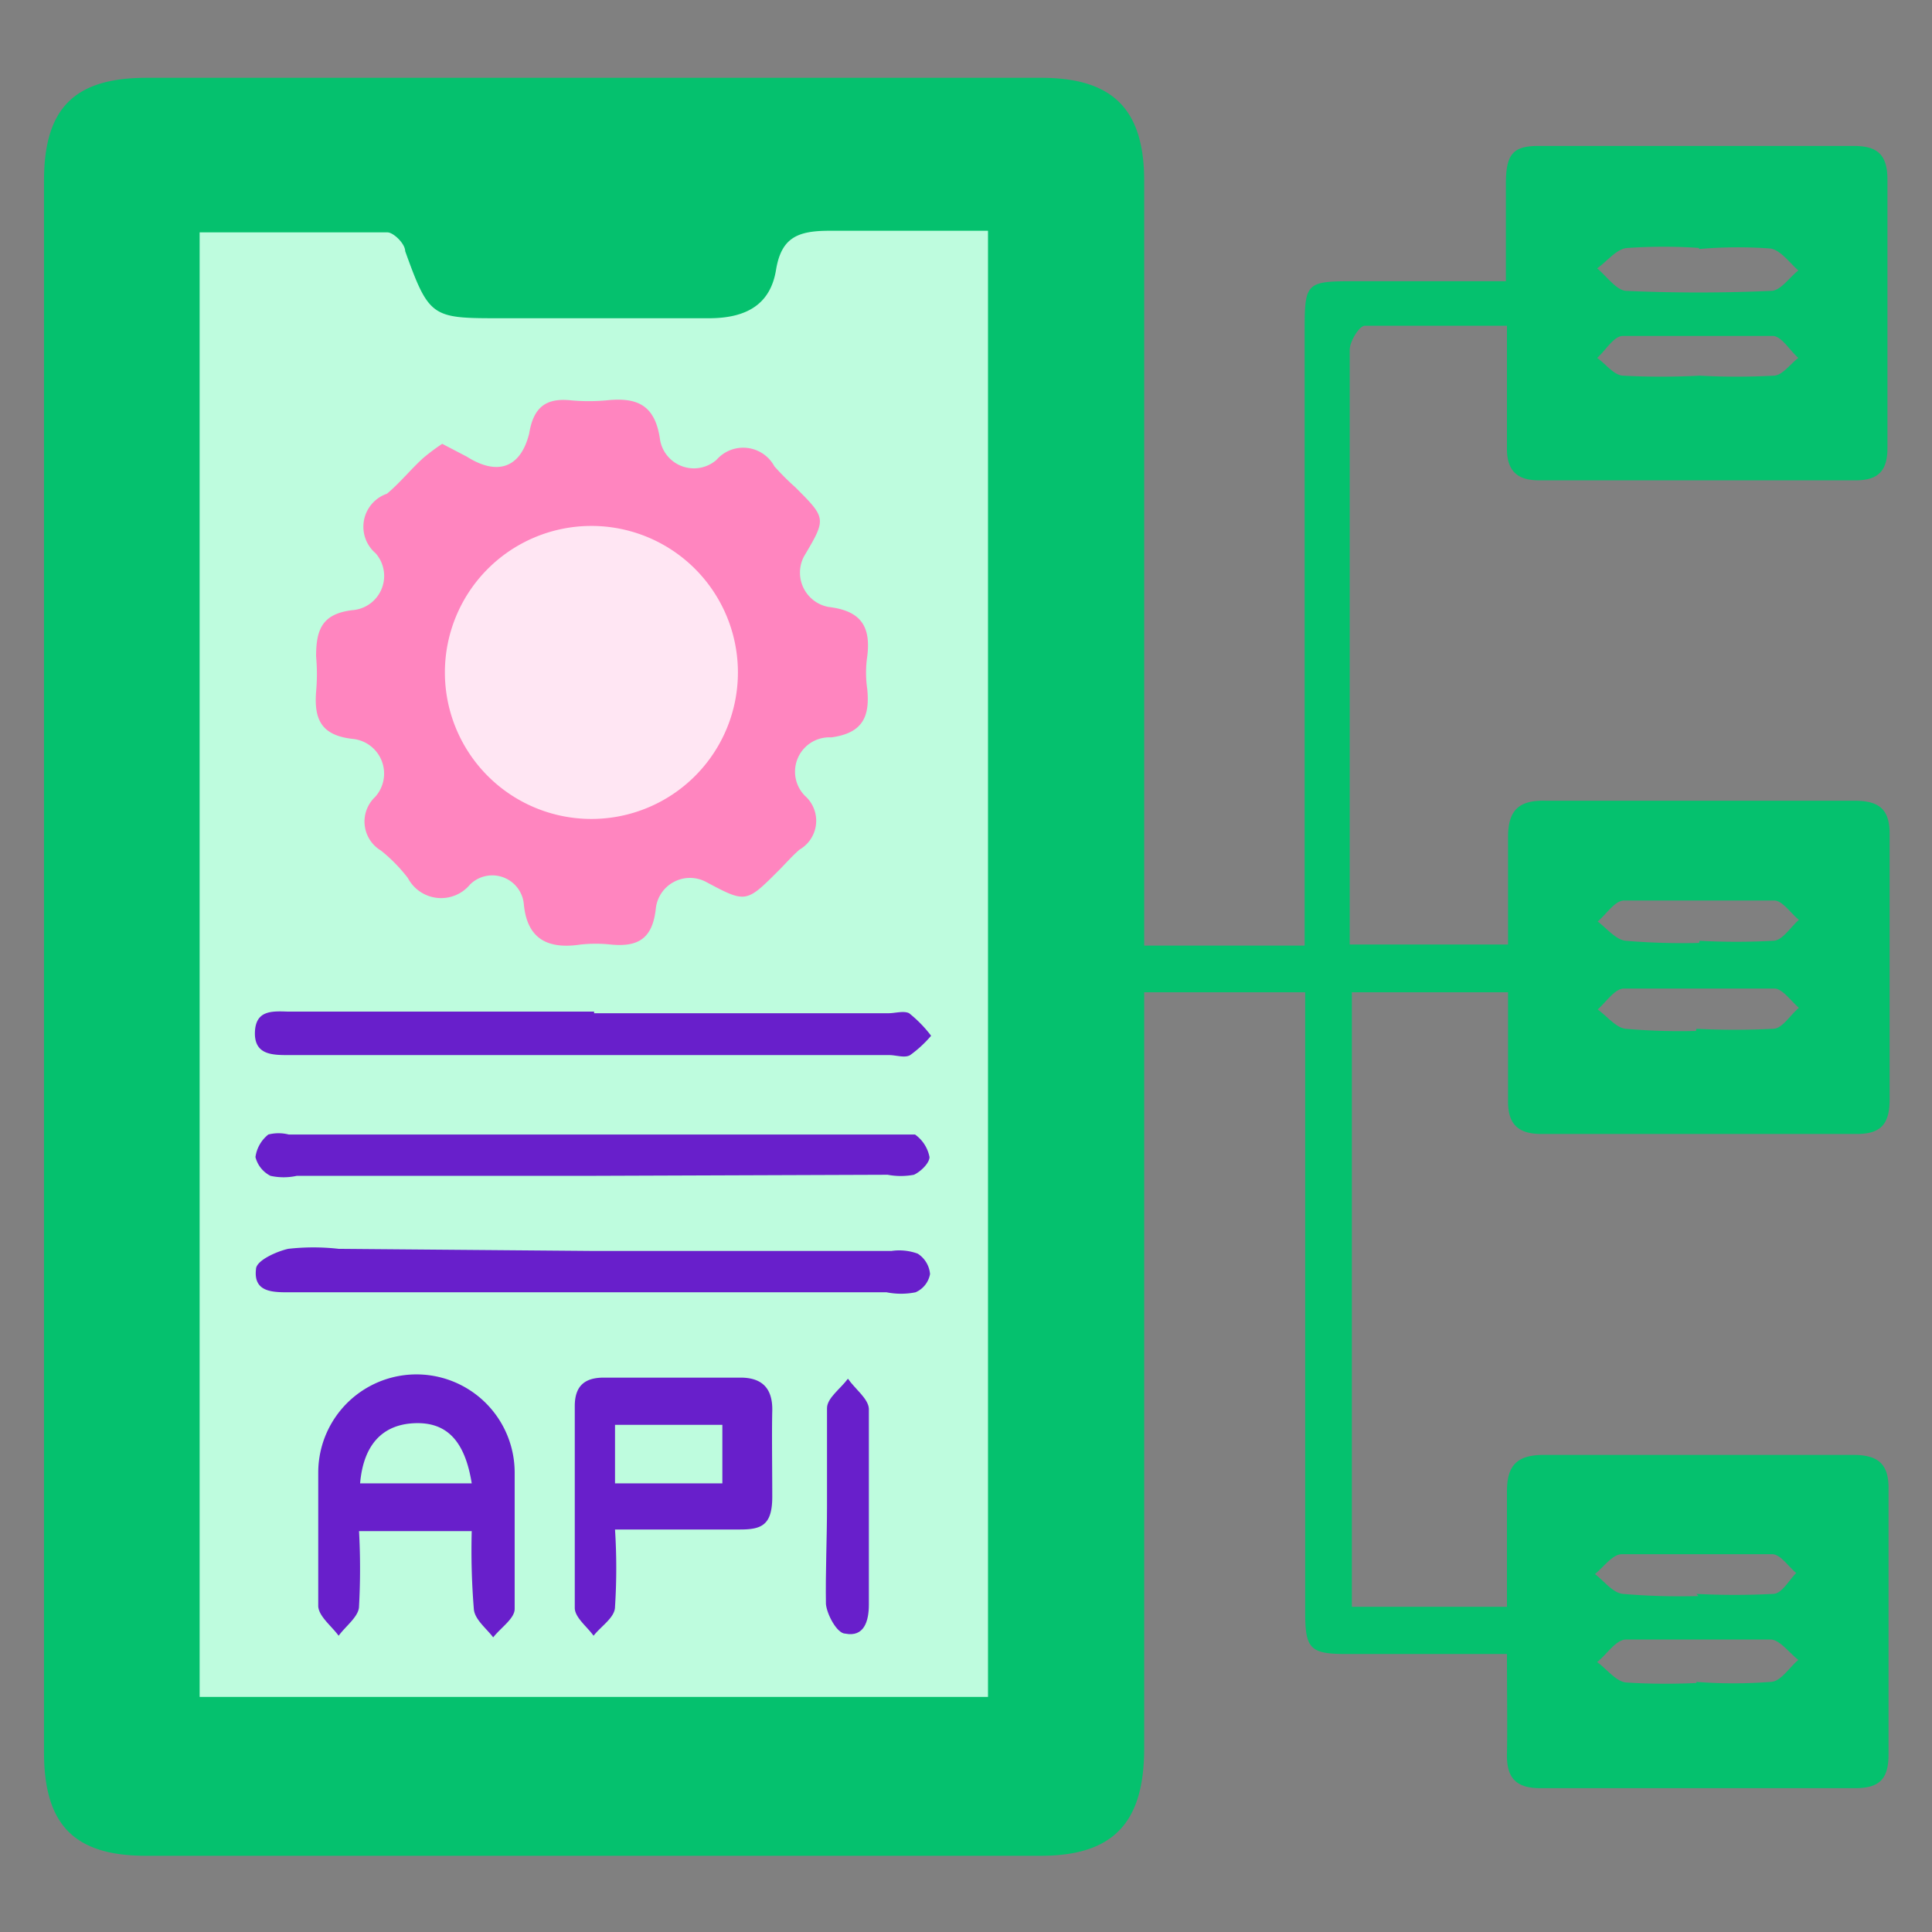 <svg id="Layer_1" data-name="Layer 1" xmlns="http://www.w3.org/2000/svg" viewBox="0 0 36 36"><rect x="0" y="0" width="36" height="36" fill="#808080" stroke="none"/><defs><style>.cls-1{fill:#befcde;}.cls-2{fill:#05c16e;}.cls-3{fill:#681fcb;}.cls-4{fill:#ffe6f3;}.cls-5{fill:#ff85bf;}</style></defs><rect class="cls-1" x="3.37" y="3.98" width="15.83" height="28.06"/><path class="cls-2" d="M21.31,17.62h3c0-.21,0-.43,0-.64V6.24c0-1,0-1,1-1h2.75c0-.65,0-1.23,0-1.82s.16-.71.67-.7h5.82c.44,0,.62.17.62.63q0,2.49,0,5c0,.43-.18.6-.59.6H28.67c-.42,0-.6-.2-.59-.62,0-.73,0-1.47,0-2.26-.92,0-1.78,0-2.65,0-.1,0-.28.29-.28.45,0,1.53,0,3.06,0,4.6V17.6h2.95c0-.67,0-1.33,0-2,0-.5.2-.69.69-.68h5.76c.47,0,.67.16.66.65,0,1.64,0,3.28,0,4.92,0,.45-.16.64-.61.64q-2.94,0-5.88,0c-.44,0-.63-.19-.62-.64,0-.66,0-1.32,0-2H25.19V29.94h2.89c0-.72,0-1.43,0-2.15,0-.5.2-.68.69-.68q2.88,0,5.76,0c.47,0,.67.17.66.65,0,1.64,0,3.29,0,4.93,0,.45-.16.63-.62.63H28.7c-.45,0-.63-.19-.62-.64s0-1.18,0-1.86h-3c-.67,0-.76-.1-.76-.78V18.49h-3V32.58c0,1.38-.57,2-1.93,2q-8.34,0-16.67,0c-1.34,0-1.9-.58-1.9-1.93V3.37c0-1.35.56-1.92,1.91-1.92q8.32,0,16.67,0c1.34,0,1.92.59,1.92,1.92V17.62Zm-17.59,14H18.41V4.3c-1,0-2,0-2.95,0-.59,0-.9.12-1,.73s-.51.9-1.25.9H9.34c-1.29,0-1.34,0-1.79-1.25,0-.14-.22-.35-.33-.35-1.16,0-2.32,0-3.5,0Zm27.94-27a9.68,9.68,0,0,0-1.32,0c-.21,0-.39.25-.58.38.18.15.36.41.54.42q1.35.06,2.7,0c.18,0,.34-.25.51-.38-.17-.15-.34-.39-.53-.41A8.3,8.3,0,0,0,31.66,4.64Zm-.05,26.72a9.07,9.07,0,0,0,1.38,0c.19,0,.35-.27.52-.41-.17-.13-.34-.37-.51-.38-.9,0-1.81,0-2.7,0-.19,0-.36.28-.54.42.18.13.34.35.53.38A11.61,11.61,0,0,0,31.61,31.36ZM31.67,7a12.71,12.71,0,0,0,1.38,0c.16,0,.31-.22.46-.33-.16-.14-.31-.4-.47-.41-.93,0-1.87,0-2.8,0-.17,0-.32.27-.48.41.16.11.31.32.48.33A13.61,13.61,0,0,0,31.67,7Zm0,10.53a12.5,12.5,0,0,0,1.37,0c.17,0,.32-.25.48-.39-.15-.12-.3-.35-.45-.36-.94,0-1.87,0-2.81,0-.17,0-.33.26-.49.39.17.13.34.34.52.36A12.71,12.71,0,0,0,31.66,17.57Zm-.06,1.64a13.61,13.61,0,0,0,1.43,0c.17,0,.32-.26.48-.39-.15-.13-.3-.35-.45-.36-.94,0-1.87,0-2.81,0-.17,0-.33.25-.49.39.17.12.34.34.52.36A11.63,11.63,0,0,0,31.6,19.21Zm0,10.53h0a13.62,13.62,0,0,0,1.43,0c.16,0,.29-.25.43-.39-.15-.12-.29-.35-.45-.35-.93,0-1.87,0-2.8,0-.17,0-.34.24-.5.37.17.13.33.35.52.37A12.49,12.49,0,0,0,31.65,29.74Z"/><path class="cls-3" d="M11.07,18.88h5.49c.12,0,.28-.05.38,0a2.33,2.33,0,0,1,.41.42,2.19,2.19,0,0,1-.39.36c-.1.06-.26,0-.39,0H5.39c-.31,0-.65,0-.64-.42s.32-.4.62-.39h5.7Z"/><path class="cls-3" d="M11,21.91H5.53a1.14,1.14,0,0,1-.49,0,.54.54,0,0,1-.28-.35A.65.65,0,0,1,5,21.14a.77.77,0,0,1,.38,0h11.3c.13,0,.29,0,.37,0a.67.67,0,0,1,.27.42c0,.11-.16.27-.29.33a1.31,1.31,0,0,1-.49,0Z"/><path class="cls-3" d="M11.07,23.31h5.54a1,1,0,0,1,.49.05.5.5,0,0,1,.23.38.46.46,0,0,1-.27.34,1.38,1.38,0,0,1-.54,0H5.39c-.31,0-.67,0-.62-.43,0-.16.38-.33.6-.38a4.21,4.21,0,0,1,.94,0Z"/><path class="cls-3" d="M8.79,28.53H6.69a13,13,0,0,1,0,1.4c0,.19-.25.37-.38.55-.13-.18-.37-.36-.38-.55,0-.83,0-1.66,0-2.49a1.83,1.83,0,0,1,3.66,0c0,.85,0,1.7,0,2.54,0,.18-.26.35-.4.53-.13-.17-.34-.33-.36-.52A13.49,13.49,0,0,1,8.79,28.53Zm0-.89c-.13-.81-.48-1.15-1.08-1.12s-.94.42-1,1.12Z"/><path class="cls-3" d="M11.46,28.5a11.31,11.31,0,0,1,0,1.44c0,.2-.26.36-.4.54-.12-.17-.35-.34-.35-.52,0-1.25,0-2.5,0-3.76,0-.38.19-.53.54-.53h2.55c.41,0,.6.21.59.62s0,1.07,0,1.6-.2.61-.6.61Zm0-.86h2V26.55h-2Z"/><path class="cls-3" d="M15.41,28.07c0-.61,0-1.22,0-1.83,0-.19.25-.36.39-.55.13.19.38.37.39.56,0,1.22,0,2.44,0,3.65,0,.31-.09.61-.44.54-.15,0-.34-.35-.36-.55C15.38,29.29,15.41,28.67,15.41,28.07Z"/><circle class="cls-4" cx="11.02" cy="12.77" r="3.03"/><path class="cls-5" d="M8.24,8.27l.46.24c.57.36,1,.21,1.16-.43.08-.49.31-.67.78-.62a3.64,3.64,0,0,0,.66,0c.57-.06.91.08,1,.74a.64.64,0,0,0,1.05.37.66.66,0,0,1,1.08.12,4.78,4.78,0,0,0,.39.39c.58.58.58.58.16,1.29a.65.65,0,0,0,.46.94c.6.07.79.36.72.92a2.08,2.08,0,0,0,0,.61c.05.51-.08.82-.67.9A.64.64,0,0,0,15,14.83a.62.62,0,0,1-.1,1c-.14.12-.26.26-.39.39-.61.61-.61.61-1.36.21a.64.64,0,0,0-.93.5c-.06.56-.33.72-.84.67a2.62,2.62,0,0,0-.56,0c-.6.09-1-.09-1.06-.76a.59.59,0,0,0-1-.36.7.7,0,0,1-1.16-.12,3,3,0,0,0-.5-.51.63.63,0,0,1-.11-1,.65.65,0,0,0-.4-1.08c-.6-.06-.74-.36-.7-.88a3.64,3.64,0,0,0,0-.66c0-.51.12-.79.67-.86a.64.64,0,0,0,.44-1.06A.65.65,0,0,1,7.21,9.2c.24-.2.44-.45.67-.66A3.75,3.75,0,0,1,8.24,8.27ZM11,9.8a2.73,2.73,0,1,0,2.75,2.73A2.73,2.73,0,0,0,11,9.8Z"/></svg>